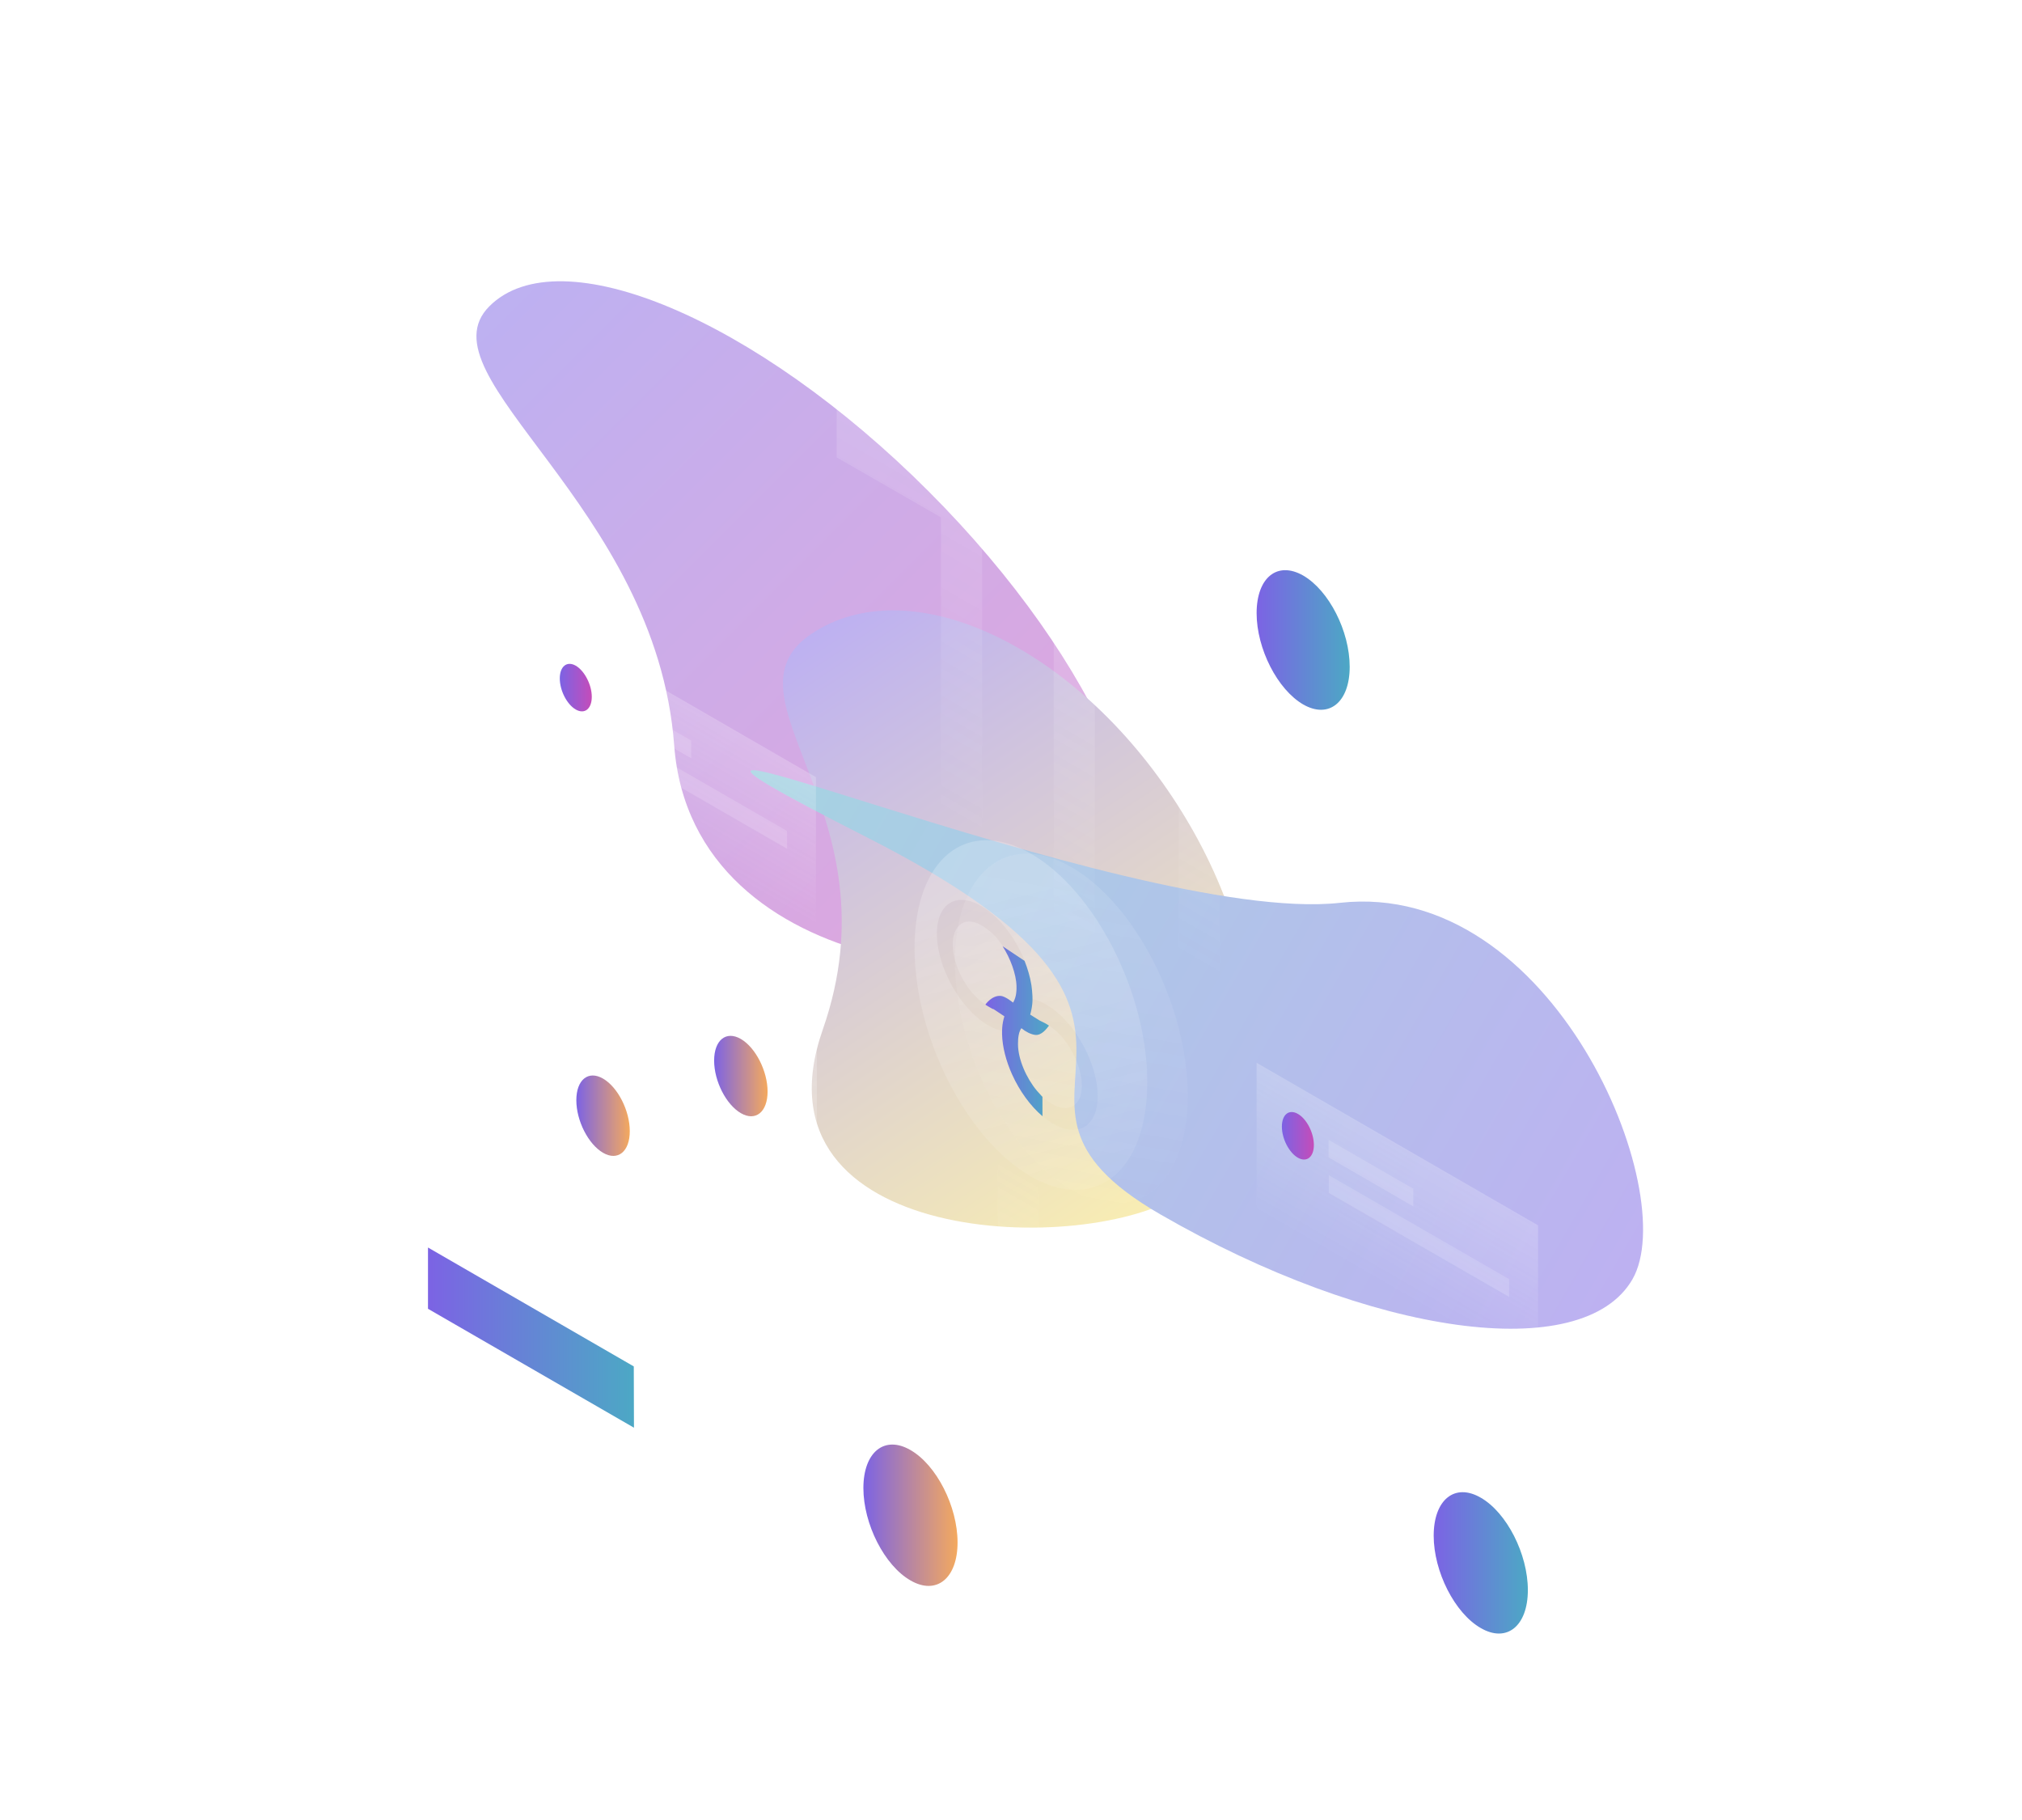 <svg width="600" height="540" viewBox="0 0 600 540" fill="none" xmlns="http://www.w3.org/2000/svg">
<g clip-path="url(#clip0_592_20008)" filter="url(#filter0_b_592_20008)">
<g style="mix-blend-mode:hard-light" opacity="0.5">
<g filter="url(#filter1_f_592_20008)">
<path d="M330.321 275.973C309.493 296.802 205.367 292.407 200.056 221.134C194.744 149.861 124.388 111.697 145.216 90.869C166.045 70.04 224.367 94.592 275.482 145.708C326.597 196.823 351.15 255.145 330.321 275.973Z" fill="url(#paint0_linear_592_20008)"/>
</g>
<g filter="url(#filter2_f_592_20008)">
<path d="M351.179 354.035C322.521 373.071 221.583 369.975 244.143 305.484C266.704 240.993 212.228 207.033 240.885 187.997C269.542 168.961 317.464 190.698 347.92 236.548C378.377 282.398 379.836 334.999 351.179 354.035Z" fill="url(#paint1_linear_592_20008)"/>
</g>
<g filter="url(#filter3_f_592_20008)">
<path d="M257.516 248.58C145.498 191.603 334.31 274.871 397.639 267.866C460.968 260.862 499.137 354.052 484.403 379.574C469.668 405.095 406.932 396.461 344.279 360.288C281.626 324.115 369.533 305.558 257.516 248.58Z" fill="url(#paint2_linear_592_20008)"/>
</g>
</g>
<path opacity="0.3" d="M254.419 13.834C257.818 15.776 260.515 20.523 260.515 24.407V128.629L291.426 146.485V253.998C291.426 257.882 288.674 259.446 285.33 257.504C281.931 255.562 279.234 250.815 279.234 246.931V153.498L248.27 135.696V17.34C248.27 13.456 251.021 11.892 254.419 13.834Z" fill="url(#paint3_linear_592_20008)"/>
<path opacity="0.3" d="M271.252 466.542C274.651 468.484 277.348 466.919 277.348 463.035V384.923L308.258 402.779V351.639C308.258 347.754 305.507 343.007 302.163 341.065C298.764 339.123 296.067 340.688 296.067 344.572V381.632L265.156 363.776V455.969C265.156 459.853 267.907 464.6 271.252 466.542Z" fill="url(#paint4_linear_592_20008)"/>
<path opacity="0.3" d="M318.775 90.329C322.174 92.27 324.871 97.018 324.871 100.902V278.22C324.871 282.104 322.12 283.668 318.775 281.726C315.377 279.784 312.68 275.037 312.68 271.153V93.835C312.68 89.951 315.431 88.386 318.775 90.329Z" fill="url(#paint5_linear_592_20008)"/>
<path d="M284.143 457.641C284.143 468.322 277.885 473.393 270.171 468.916C262.457 464.492 256.199 452.193 256.199 441.512C256.199 430.83 262.457 425.76 270.171 430.237C277.885 434.66 284.143 446.96 284.143 457.641Z" fill="url(#paint6_linear_592_20008)"/>
<path opacity="0.3" d="M386.799 179.23C383.401 177.288 380.704 178.852 380.704 182.736V235.387L349.793 217.531V282.211C349.793 286.095 352.544 290.842 355.889 292.784C359.287 294.727 361.985 293.162 361.985 289.278V238.677L392.895 256.533V189.803C392.895 185.919 390.144 181.172 386.799 179.23Z" fill="url(#paint7_linear_592_20008)"/>
<path d="M400.503 197.841C400.503 208.414 394.299 213.377 386.693 209.008C379.086 204.584 372.883 192.5 372.883 181.927C372.883 171.354 379.033 166.391 386.693 170.76C394.353 175.184 400.503 187.268 400.503 197.841Z" fill="url(#paint8_linear_592_20008)"/>
<path opacity="0.3" d="M445.922 467.135C445.922 463.251 443.17 458.504 439.826 456.562L391.815 428.834V388.645L344.127 361.133C340.729 359.191 338.031 360.756 338.031 364.64C338.031 368.524 340.782 373.271 344.127 375.213L379.623 395.712V435.901L439.88 470.642C443.224 472.584 445.922 471.02 445.922 467.135Z" fill="url(#paint9_linear_592_20008)"/>
<path opacity="0.3" d="M330.049 525.612C326.65 523.67 323.953 518.923 323.953 515.039V387.188C323.953 383.304 326.704 381.74 330.049 383.682C333.447 385.624 336.145 390.371 336.145 394.255V522.105C336.145 525.989 333.394 527.554 330.049 525.612Z" fill="url(#paint10_linear_592_20008)"/>
<path d="M453.369 471.774C453.369 482.456 447.112 487.526 439.398 483.049C431.683 478.625 425.426 466.326 425.426 455.645C425.426 444.964 431.683 439.893 439.398 444.37C447.112 448.794 453.369 461.093 453.369 471.774Z" fill="url(#paint11_linear_592_20008)"/>
<path opacity="0.3" d="M154.566 257.181L242.389 307.889V470.588L154.566 419.879V257.181Z" fill="url(#paint12_linear_592_20008)"/>
<path opacity="0.15" d="M168.484 360.647L220.811 390.857V397.276L168.484 367.067V360.647Z" fill="white"/>
<path opacity="0.15" d="M173.934 376.454L215.417 400.405V406.825L173.934 382.873V376.454Z" fill="white"/>
<path d="M188.066 405.422L127 370.142V388.322L188.12 423.602L188.066 405.422Z" fill="url(#paint13_linear_592_20008)"/>
<path opacity="0.2" d="M217.518 324.127L203.87 334.916L194.7 323.156L182.724 333.513L177.977 330.061L195.617 315.226L204.572 326.986L214.444 319.649L217.518 324.127Z" fill="white"/>
<path d="M227.77 323.857C227.77 329.953 224.21 332.812 219.84 330.276C215.471 327.741 211.91 320.782 211.91 314.686C211.91 308.59 215.471 305.731 219.84 308.267C224.21 310.802 227.77 317.815 227.77 323.857Z" fill="url(#paint14_linear_592_20008)"/>
<path d="M186.879 335.617C186.879 341.713 183.319 344.572 178.949 342.037C174.58 339.501 171.02 332.542 171.02 326.446C171.02 320.351 174.58 317.492 178.949 320.027C183.319 322.562 186.879 329.521 186.879 335.617Z" fill="url(#paint15_linear_592_20008)"/>
<path opacity="0.2" d="M456.39 363.561L372.883 315.333V358.813L456.39 407.04V363.561Z" fill="url(#paint16_linear_592_20008)"/>
<path opacity="0.15" d="M394.242 338.206L419.381 352.717V357.95L394.242 343.385V338.206Z" fill="white"/>
<path opacity="0.15" d="M394.297 348.672L447.811 379.529V384.815L394.297 353.958V348.672Z" fill="white"/>
<path d="M389.873 339.717C389.873 343.277 387.769 345.004 385.126 343.493C382.483 341.983 380.379 337.829 380.379 334.268C380.379 330.708 382.483 328.982 385.126 330.492C387.769 332.003 389.873 336.157 389.873 339.717Z" fill="url(#paint17_linear_592_20008)"/>
<path opacity="0.2" d="M242.12 230.586L158.613 182.359V225.839L242.12 274.066V230.586Z" fill="url(#paint18_linear_592_20008)"/>
<path opacity="0.15" d="M179.973 205.231L205.111 219.743V224.975L179.973 210.464V205.231Z" fill="white"/>
<path opacity="0.15" d="M180.027 215.697L233.541 246.553V251.84L180.027 220.983V215.697Z" fill="white"/>
<path d="M175.604 206.742C175.604 210.302 173.5 212.028 170.857 210.518C168.213 209.008 166.109 204.854 166.109 201.293C166.109 197.733 168.213 196.007 170.857 197.517C173.446 199.028 175.604 203.181 175.604 206.742Z" fill="url(#paint19_linear_592_20008)"/>
<path opacity="0.1" d="M352.437 325.098C352.437 351.531 336.954 364.046 317.912 353.041C298.815 342.036 283.387 311.665 283.387 285.232C283.387 258.799 298.869 246.284 317.912 257.288C337.008 268.293 352.437 298.664 352.437 325.098Z" fill="url(#paint20_linear_592_20008)"/>
<path opacity="0.2" fill-rule="evenodd" clip-rule="evenodd" d="M305.912 349.041C324.954 360.046 340.437 347.531 340.437 321.098C340.437 294.664 325.008 264.293 305.912 253.288C286.869 242.284 271.387 254.799 271.387 281.232C271.387 307.665 286.815 338.036 305.912 349.041ZM297.793 302.396C297.866 302.106 297.947 301.815 298.038 301.515L298.036 301.513C297.946 301.812 297.865 302.104 297.793 302.396ZM292.404 298.051C287.237 294.773 282.881 286.948 282.717 280.581C282.552 274.198 286.659 271.438 291.883 274.949C294.47 276.688 295.803 278.16 297.528 280.674L304.044 285.018C302.708 281.696 300.876 278.495 298.722 275.72C296.568 272.946 294.165 270.691 291.742 269.17C283.91 264.241 277.761 268.029 278.007 277.603C278.253 287.177 284.802 298.942 292.634 303.867C294.248 304.888 295.843 305.565 297.348 305.867C297.348 305.873 297.348 305.878 297.348 305.884C297.342 306.205 297.341 306.488 297.348 306.822C297.446 310.508 298.494 314.697 300.342 318.79C302.555 323.69 305.775 328.114 309.341 331.152L309.33 325.413C308.947 324.979 308.526 324.518 308.11 324.062C307.963 323.901 307.817 323.741 307.673 323.582C304.544 319.82 302.115 314.299 302.07 309.835C302.05 307.771 302.333 306.043 303.08 305.035C304.435 306.129 305.807 306.809 307.063 307.009C308.931 307.311 310.417 305.379 311.118 304.469C311.174 304.397 311.224 304.331 311.27 304.273L311.277 304.278C316.585 307.61 321.094 315.802 321.015 322.279C320.943 328.186 316.957 330.452 312.007 327.439C311.021 326.839 310.159 326.197 309.34 325.414L309.35 331.151C310.249 331.919 311.158 332.591 312.067 333.157C319.689 337.899 325.785 334.308 325.726 325.103C325.713 322.82 325.322 320.31 324.575 317.722C323.828 315.135 322.74 312.521 321.377 310.034C320.013 307.548 318.401 305.24 316.634 303.245C314.868 301.251 312.984 299.61 311.092 298.421C310.397 297.992 309.705 297.618 309.02 297.302C308.123 296.9 307.245 296.615 306.397 296.451V296.653V296.695C306.397 296.798 306.394 296.899 306.387 296.999V297.01L306.365 297.005V296.987C306.369 296.886 306.373 296.784 306.375 296.683V296.641V296.439C306.375 295.984 306.358 295.473 306.358 295.473C306.316 294.402 306.21 293.294 306.039 292.156C305.66 289.854 304.976 287.447 304.019 285.052L297.522 280.721C299.772 284.266 301.543 288.872 301.638 292.557C301.692 294.642 301.36 296.224 300.613 297.446C300.613 297.446 298.329 295.544 296.919 295.451C294.264 295.276 292.398 298.04 292.398 298.047C292.4 298.048 292.402 298.05 292.404 298.051ZM306.329 297.577L306.322 297.655V297.685C306.308 297.842 306.291 297.996 306.273 298.148V298.168C306.255 298.316 306.235 298.461 306.214 298.603V298.609C306.184 298.801 306.153 298.988 306.12 299.169V299.179C306.095 299.311 306.069 299.439 306.043 299.565V299.585C306.021 299.694 305.998 299.8 305.975 299.903V299.922C305.944 300.055 305.914 300.182 305.884 300.303L305.879 300.32C305.847 300.447 305.816 300.569 305.784 300.683V300.692C305.754 300.802 305.725 300.905 305.697 301.002L306.405 301.446L308.487 302.751L308.931 302.966L308.937 302.971L309.343 303.169L309.351 303.174L309.55 303.273L309.761 303.377L309.767 303.382C309.773 303.384 309.778 303.387 309.784 303.39V303.388L309.779 303.385L309.568 303.281L309.369 303.182L309.361 303.176L308.956 302.978L308.949 302.974L308.505 302.759L307.179 301.927L306.423 301.453L305.715 301.01C305.743 300.913 305.772 300.809 305.802 300.7V300.695C305.833 300.581 305.865 300.459 305.897 300.332V300.321V300.311C305.927 300.189 305.958 300.062 305.988 299.931V299.92V299.911C306.011 299.808 306.034 299.702 306.057 299.594V299.584V299.572C306.083 299.447 306.108 299.318 306.133 299.186V299.176C306.166 298.996 306.198 298.808 306.227 298.617V298.611C306.248 298.468 306.268 298.322 306.286 298.175V298.156C306.305 298.004 306.319 297.849 306.334 297.692V297.679L306.328 297.659C306.331 297.633 306.33 297.605 306.329 297.577Z" fill="url(#paint21_linear_592_20008)"/>
<path d="M310.518 303.821L310.348 303.721C310.287 303.686 310.227 303.653 310.154 303.614C310.06 303.564 309.944 303.505 309.767 303.416L309.761 303.412L309.55 303.308L309.351 303.209L309.343 303.204L308.938 303.005L308.931 303.001L308.487 302.786L306.405 301.481L305.697 301.037C305.725 300.94 305.754 300.837 305.784 300.727V300.718C305.816 300.604 305.847 300.482 305.879 300.355L305.884 300.338C305.914 300.216 305.944 300.089 305.975 299.957V299.938C305.998 299.835 306.021 299.729 306.043 299.62V299.6C306.069 299.474 306.095 299.345 306.12 299.213V299.204C306.153 299.023 306.184 298.836 306.214 298.644V298.638C306.235 298.496 306.255 298.351 306.273 298.202V298.183C306.291 298.031 306.308 297.877 306.322 297.72V297.69C306.327 297.633 306.332 297.576 306.337 297.519V297.504C306.349 297.352 306.358 297.199 306.365 297.043V297.022C306.369 296.921 306.373 296.819 306.375 296.717C306.375 296.704 306.375 296.689 306.375 296.676C306.375 296.608 306.375 296.541 306.375 296.474C306.375 296.019 306.358 295.507 306.358 295.507C306.316 294.437 306.21 293.329 306.039 292.191C305.66 289.889 304.976 287.482 304.019 285.087L297.522 280.756C299.772 284.301 301.543 288.907 301.638 292.592C301.692 294.677 301.36 296.259 300.613 297.481C300.613 297.481 298.329 295.579 296.919 295.486C294.264 295.311 292.398 298.075 292.398 298.082C292.811 298.363 293.224 298.614 293.635 298.835C294.016 299.035 294.546 299.416 294.85 299.424L298.038 301.549C297.696 302.685 297.481 303.69 297.389 304.977V304.992C297.389 305.018 297.389 305.043 297.385 305.066C297.367 305.344 297.355 305.628 297.348 305.919C297.342 306.239 297.341 306.523 297.348 306.857C297.446 310.542 298.494 314.731 300.342 318.824C302.555 323.725 305.775 328.149 309.341 331.186L309.33 325.448C308.812 324.861 308.225 324.225 307.673 323.617C304.544 319.854 302.115 314.334 302.07 309.87C302.05 307.806 302.333 306.077 303.08 305.07C304.435 306.164 305.807 306.844 307.063 307.044C309.08 307.37 310.652 305.092 311.27 304.307C311.082 304.174 310.896 304.058 310.739 303.954C310.664 303.903 310.592 303.859 310.524 303.821L310.511 303.812L310.518 303.821Z" fill="url(#paint22_linear_592_20008)"/>
</g>
<defs>
<filter id="filter0_b_592_20008" x="-40" y="-40" width="680" height="620" filterUnits="userSpaceOnUse" color-interpolation-filters="sRGB">
<feFlood flood-opacity="0" result="BackgroundImageFix"/>
<feGaussianBlur in="BackgroundImageFix" stdDeviation="20"/>
<feComposite in2="SourceAlpha" operator="in" result="effect1_backgroundBlur_592_20008"/>
<feBlend mode="normal" in="SourceGraphic" in2="effect1_backgroundBlur_592_20008" result="shape"/>
</filter>
<filter id="filter1_f_592_20008" x="22.475" y="-35.442" width="434.159" height="441.197" filterUnits="userSpaceOnUse" color-interpolation-filters="sRGB">
<feFlood flood-opacity="0" result="BackgroundImageFix"/>
<feBlend mode="normal" in="SourceGraphic" in2="BackgroundImageFix" result="shape"/>
<feGaussianBlur stdDeviation="59.448" result="effect1_foregroundBlur_592_20008"/>
</filter>
<filter id="filter2_f_592_20008" x="113.44" y="62.207" width="377.21" height="420.928" filterUnits="userSpaceOnUse" color-interpolation-filters="sRGB">
<feFlood flood-opacity="0" result="BackgroundImageFix"/>
<feBlend mode="normal" in="SourceGraphic" in2="BackgroundImageFix" result="shape"/>
<feGaussianBlur stdDeviation="59.448" result="effect1_foregroundBlur_592_20008"/>
</filter>
<filter id="filter3_f_592_20008" x="103.831" y="109.631" width="502.624" height="403.506" filterUnits="userSpaceOnUse" color-interpolation-filters="sRGB">
<feFlood flood-opacity="0" result="BackgroundImageFix"/>
<feBlend mode="normal" in="SourceGraphic" in2="BackgroundImageFix" result="shape"/>
<feGaussianBlur stdDeviation="59.448" result="effect1_foregroundBlur_592_20008"/>
</filter>
<linearGradient id="paint0_linear_592_20008" x1="139.727" y1="96.358" x2="324.832" y2="281.463" gradientUnits="userSpaceOnUse">
<stop stop-color="#7C63E4"/>
<stop offset="1" stop-color="#C54CB9"/>
</linearGradient>
<linearGradient id="paint1_linear_592_20008" x1="233.332" y1="193.014" x2="343.626" y2="359.052" gradientUnits="userSpaceOnUse">
<stop stop-color="#7C63E4"/>
<stop offset="1" stop-color="#F3DC66"/>
</linearGradient>
<linearGradient id="paint2_linear_592_20008" x1="487.372" y1="374.43" x2="225.829" y2="223.428" gradientUnits="userSpaceOnUse">
<stop stop-color="#7C63E4"/>
<stop offset="1" stop-color="#4CA8C5"/>
</linearGradient>
<linearGradient id="paint3_linear_592_20008" x1="315.684" y1="56.258" x2="227.166" y2="209.616" gradientUnits="userSpaceOnUse">
<stop stop-color="white"/>
<stop offset="1" stop-color="white" stop-opacity="0"/>
</linearGradient>
<linearGradient id="paint4_linear_592_20008" x1="251.659" y1="448.186" x2="307.614" y2="351.243" gradientUnits="userSpaceOnUse">
<stop stop-color="white"/>
<stop offset="1" stop-color="white" stop-opacity="0"/>
</linearGradient>
<linearGradient id="paint5_linear_592_20008" x1="357.165" y1="119.517" x2="280.387" y2="252.537" gradientUnits="userSpaceOnUse">
<stop stop-color="white"/>
<stop offset="1" stop-color="white" stop-opacity="0"/>
</linearGradient>
<linearGradient id="paint6_linear_592_20008" x1="256.199" y1="449.576" x2="284.143" y2="449.576" gradientUnits="userSpaceOnUse">
<stop stop-color="#7C63E4"/>
<stop offset="1" stop-color="#F4A95E"/>
</linearGradient>
<linearGradient id="paint7_linear_592_20008" x1="419.52" y1="153.568" x2="346.381" y2="280.281" gradientUnits="userSpaceOnUse">
<stop stop-color="white"/>
<stop offset="1" stop-color="white" stop-opacity="0"/>
</linearGradient>
<linearGradient id="paint8_linear_592_20008" x1="372.883" y1="189.884" x2="400.503" y2="189.884" gradientUnits="userSpaceOnUse">
<stop stop-color="#7C63E4"/>
<stop offset="1" stop-color="#4CA8C5"/>
</linearGradient>
<linearGradient id="paint9_linear_592_20008" x1="466.045" y1="415.896" x2="344.123" y2="415.882" gradientUnits="userSpaceOnUse">
<stop stop-color="white"/>
<stop offset="1" stop-color="white" stop-opacity="0"/>
</linearGradient>
<linearGradient id="paint10_linear_592_20008" x1="302.353" y1="502.564" x2="357.803" y2="406.63" gradientUnits="userSpaceOnUse">
<stop stop-color="white"/>
<stop offset="1" stop-color="white" stop-opacity="0"/>
</linearGradient>
<linearGradient id="paint11_linear_592_20008" x1="425.426" y1="463.71" x2="453.369" y2="463.71" gradientUnits="userSpaceOnUse">
<stop stop-color="#7C63E4"/>
<stop offset="1" stop-color="#4CA8C5"/>
</linearGradient>
<linearGradient id="paint12_linear_592_20008" x1="251.793" y1="271.515" x2="173.827" y2="406.591" gradientUnits="userSpaceOnUse">
<stop stop-color="white"/>
<stop offset="1" stop-color="white" stop-opacity="0"/>
</linearGradient>
<linearGradient id="paint13_linear_592_20008" x1="127" y1="396.872" x2="188.12" y2="396.872" gradientUnits="userSpaceOnUse">
<stop stop-color="#7C63E4"/>
<stop offset="1" stop-color="#4CA8C5"/>
</linearGradient>
<linearGradient id="paint14_linear_592_20008" x1="211.91" y1="319.272" x2="227.77" y2="319.272" gradientUnits="userSpaceOnUse">
<stop stop-color="#7C63E4"/>
<stop offset="1" stop-color="#F4A95E"/>
</linearGradient>
<linearGradient id="paint15_linear_592_20008" x1="171.02" y1="331.032" x2="186.879" y2="331.032" gradientUnits="userSpaceOnUse">
<stop stop-color="#7C63E4"/>
<stop offset="1" stop-color="#F4A95E"/>
</linearGradient>
<linearGradient id="paint16_linear_592_20008" x1="424.055" y1="344.87" x2="405.218" y2="377.504" gradientUnits="userSpaceOnUse">
<stop stop-color="white"/>
<stop offset="1" stop-color="white" stop-opacity="0"/>
</linearGradient>
<linearGradient id="paint17_linear_592_20008" x1="380.379" y1="336.993" x2="389.873" y2="336.993" gradientUnits="userSpaceOnUse">
<stop stop-color="#7C63E4"/>
<stop offset="1" stop-color="#C54CB9"/>
</linearGradient>
<linearGradient id="paint18_linear_592_20008" x1="209.785" y1="211.895" x2="190.949" y2="244.529" gradientUnits="userSpaceOnUse">
<stop stop-color="white"/>
<stop offset="1" stop-color="white" stop-opacity="0"/>
</linearGradient>
<linearGradient id="paint19_linear_592_20008" x1="166.109" y1="204.018" x2="175.604" y2="204.018" gradientUnits="userSpaceOnUse">
<stop stop-color="#7C63E4"/>
<stop offset="1" stop-color="#C54CB9"/>
</linearGradient>
<linearGradient id="paint20_linear_592_20008" x1="324.847" y1="265.668" x2="309.233" y2="354.586" gradientUnits="userSpaceOnUse">
<stop stop-color="white"/>
<stop offset="1" stop-color="white" stop-opacity="0"/>
</linearGradient>
<linearGradient id="paint21_linear_592_20008" x1="295.5" y1="266.5" x2="329" y2="399" gradientUnits="userSpaceOnUse">
<stop stop-color="white"/>
<stop offset="1" stop-color="white" stop-opacity="0"/>
</linearGradient>
<linearGradient id="paint22_linear_592_20008" x1="292.398" y1="298.616" x2="311.27" y2="298.616" gradientUnits="userSpaceOnUse">
<stop stop-color="#7C63E4"/>
<stop offset="1" stop-color="#4CA8C5"/>
</linearGradient>
<clipPath id="clip0_592_20008">
<rect width="600" height="540" fill="white"/>
</clipPath>
</defs>
</svg>
